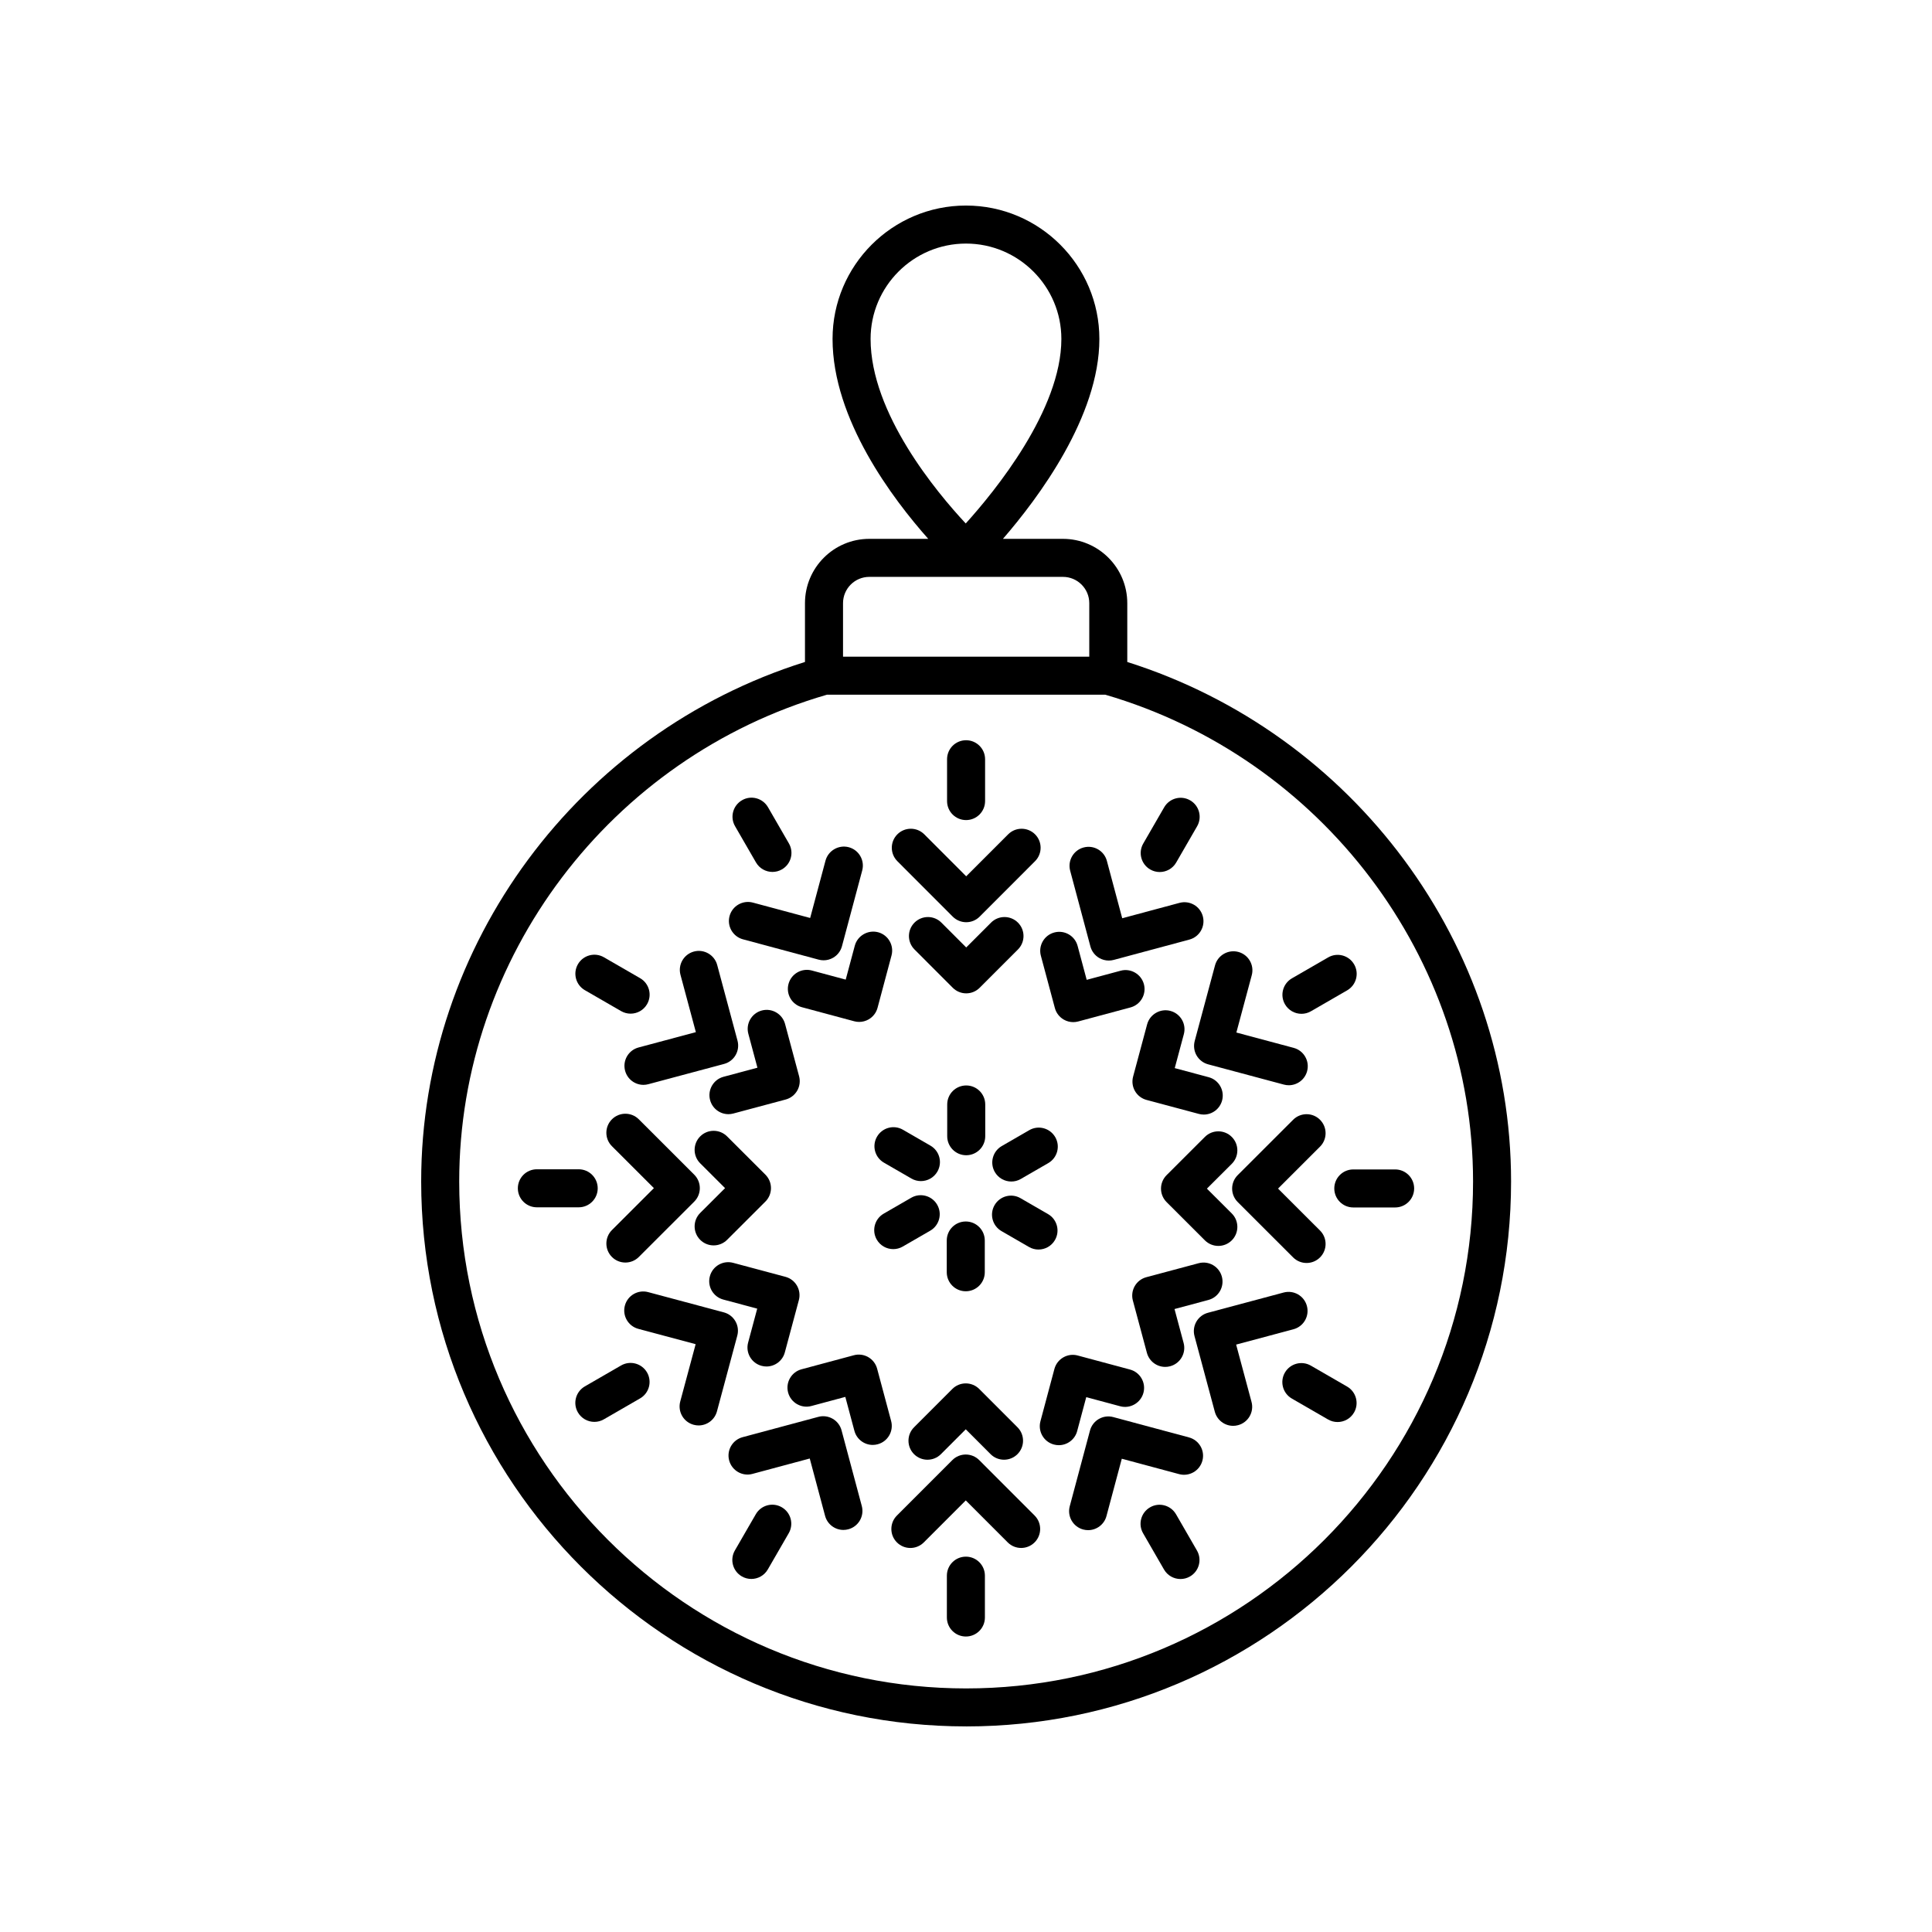 <?xml version="1.0" encoding="UTF-8"?>
<!-- Uploaded to: ICON Repo, www.iconrepo.com, Generator: ICON Repo Mixer Tools -->
<svg fill="#000000" width="800px" height="800px" version="1.1" viewBox="144 144 512 512" xmlns="http://www.w3.org/2000/svg">
 <g>
  <path d="m400.04 601.52c79.629 0 144.41-64.785 144.41-144.41 0-62.691-41.66-118.7-101.71-137.68v-15.582c0-9.398-7.644-17.047-17.047-17.047h-15.902c9.285-10.711 25.555-32.398 25.555-52.973 0-19.496-15.863-35.355-35.355-35.355s-35.355 15.859-35.355 35.355c0 21.336 16.016 42.453 25.359 52.973h-15.625c-9.398 0-17.043 7.644-17.043 17.047v15.578c-60.051 18.871-101.71 74.883-101.71 137.68 0 79.633 64.789 144.41 144.42 144.41zm-0.043-392.97c13.938 0 25.277 11.34 25.277 25.277 0 18.828-17.684 40.426-25.344 48.898-7.676-8.227-25.215-29.195-25.215-48.898 0-13.938 11.34-25.277 25.281-25.277zm-32.586 95.297c0-3.844 3.125-6.969 6.965-6.969h51.32c3.844 0 6.973 3.125 6.973 6.969v14.176h-65.258zm-4.246 24.254h73.742c57.414 16.77 97.469 69.719 97.469 129.01 0 74.074-60.266 134.34-134.34 134.34-74.074 0-134.34-60.266-134.34-134.34 0-59.402 40.051-112.35 97.465-129.01z"/>
  <path d="m406.64 388.5-6.582 6.586-6.578-6.582c-1.969-1.973-5.156-1.969-7.125-0.004-1.969 1.969-1.969 5.156 0 7.125l10.141 10.148c0.945 0.945 2.223 1.477 3.562 1.477s2.617-0.531 3.562-1.477l10.145-10.148c1.969-1.969 1.969-5.16 0-7.125s-5.156-1.965-7.125 0z"/>
  <path d="m396.49 386.92c0.949 0.945 2.231 1.477 3.566 1.477 1.34 0 2.617-0.531 3.562-1.477l14.68-14.695c1.969-1.969 1.969-5.16 0-7.125s-5.156-1.965-7.125 0.004l-11.121 11.125-11.109-11.125c-1.969-1.973-5.16-1.969-7.129-0.004s-1.969 5.156-0.004 7.125z"/>
  <path d="m400.06 450.15c2.785 0 5.039-2.254 5.039-5.039v-8.414c0-2.781-2.254-5.039-5.039-5.039s-5.039 2.254-5.039 5.039v8.414c0 2.781 2.254 5.039 5.039 5.039z"/>
  <path d="m376.41 445.24c-1.391 2.41-0.566 5.492 1.844 6.879l7.281 4.207c0.793 0.461 1.656 0.676 2.516 0.676 1.742 0 3.434-0.902 4.367-2.519 1.391-2.41 0.566-5.492-1.844-6.879l-7.281-4.207c-2.41-1.402-5.488-0.57-6.883 1.844z"/>
  <path d="m376.35 472.51c0.934 1.617 2.629 2.519 4.367 2.519 0.855 0 1.723-0.215 2.516-0.676l7.285-4.207c2.41-1.391 3.238-4.473 1.844-6.883-1.391-2.414-4.481-3.238-6.883-1.844l-7.285 4.207c-2.41 1.391-3.234 4.473-1.844 6.883z"/>
  <path d="m394.9 481.16c0 2.781 2.254 5.039 5.039 5.039s5.039-2.254 5.039-5.039v-8.414c0-2.781-2.254-5.039-5.039-5.039s-5.039 2.254-5.039 5.039z"/>
  <path d="m419.21 475.14c1.742 0 3.434-0.902 4.367-2.519 1.391-2.41 0.566-5.492-1.844-6.879l-7.281-4.207c-2.406-1.402-5.492-0.57-6.883 1.844-1.391 2.41-0.566 5.492 1.844 6.879l7.281 4.207c0.793 0.461 1.66 0.676 2.516 0.676z"/>
  <path d="m423.65 445.35c-1.398-2.414-4.488-3.238-6.883-1.844l-7.285 4.207c-2.41 1.391-3.238 4.473-1.844 6.883 0.934 1.617 2.629 2.519 4.367 2.519 0.855 0 1.723-0.215 2.516-0.676l7.285-4.207c2.41-1.395 3.238-4.473 1.844-6.883z"/>
  <path d="m400.02 361.33c2.785 0 5.039-2.254 5.039-5.039v-11.082c0-2.781-2.254-5.039-5.039-5.039-2.785 0-5.039 2.254-5.039 5.039v11.086c0 2.781 2.254 5.035 5.039 5.035z"/>
  <path d="m370.53 394.62-2.406 8.988-8.984-2.414c-2.676-0.723-5.453 0.871-6.176 3.559s0.871 5.453 3.559 6.172l13.859 3.723c0.434 0.117 0.871 0.172 1.309 0.172 0.875 0 1.746-0.23 2.519-0.676 1.156-0.668 2.004-1.77 2.348-3.062l3.703-13.863c0.719-2.688-0.875-5.453-3.566-6.168-2.641-0.691-5.445 0.883-6.164 3.57z"/>
  <path d="m340.9 392.93 20.055 5.387c0.434 0.117 0.871 0.172 1.309 0.172 0.875 0 1.746-0.23 2.519-0.676 1.156-0.668 2.004-1.77 2.348-3.062l5.363-20.062c0.719-2.688-0.875-5.449-3.566-6.168-2.648-0.707-5.445 0.879-6.164 3.566l-4.062 15.188-15.184-4.078c-2.672-0.711-5.453 0.871-6.176 3.559-0.727 2.691 0.871 5.453 3.559 6.176z"/>
  <path d="m344.34 372.55c0.934 1.617 2.629 2.519 4.367 2.519 0.855 0 1.723-0.215 2.516-0.676 2.41-1.391 3.238-4.473 1.844-6.879l-5.543-9.598c-1.398-2.41-4.481-3.246-6.883-1.844-2.41 1.391-3.238 4.473-1.844 6.879z"/>
  <path d="m332.18 435.53c0.602 2.254 2.637 3.738 4.859 3.738 0.434 0 0.871-0.055 1.309-0.176l13.859-3.707c1.289-0.344 2.391-1.188 3.059-2.348s0.848-2.535 0.5-3.824l-3.719-13.859c-0.723-2.684-3.512-4.277-6.168-3.559-2.691 0.723-4.285 3.484-3.562 6.172l2.41 8.988-8.988 2.406c-2.68 0.719-4.277 3.481-3.559 6.168z"/>
  <path d="m328.41 417.53-15.191 4.062c-2.688 0.719-4.281 3.477-3.562 6.168 0.602 2.254 2.637 3.738 4.859 3.738 0.434 0 0.871-0.055 1.309-0.176l20.062-5.367c1.289-0.344 2.391-1.188 3.059-2.348 0.668-1.16 0.848-2.535 0.5-3.824l-5.383-20.055c-0.723-2.688-3.508-4.277-6.168-3.559-2.691 0.723-4.285 3.484-3.562 6.172z"/>
  <path d="m299 406.41 9.598 5.543c0.793 0.457 1.656 0.676 2.516 0.676 1.742 0 3.434-0.902 4.367-2.519 1.391-2.41 0.566-5.492-1.844-6.883l-9.598-5.543c-2.406-1.391-5.492-0.566-6.883 1.844s-0.566 5.492 1.844 6.883z"/>
  <path d="m329.56 452.29 6.59 6.578-6.59 6.574c-1.969 1.965-1.969 5.156-0.004 7.125 0.984 0.988 2.277 1.477 3.566 1.477s2.578-0.492 3.562-1.473l10.156-10.141c0.945-0.945 1.477-2.227 1.477-3.566 0-1.34-0.531-2.621-1.477-3.566l-10.156-10.145c-1.969-1.965-5.16-1.969-7.129 0.004-1.965 1.977-1.965 5.168 0.004 7.133z"/>
  <path d="m306.17 477.11c0.984 0.988 2.273 1.477 3.562 1.477s2.578-0.492 3.562-1.473l14.691-14.676c0.945-0.945 1.477-2.227 1.477-3.566 0-1.336-0.531-2.621-1.477-3.566l-14.691-14.68c-1.969-1.965-5.156-1.965-7.125 0.004s-1.969 5.16 0 7.125l11.125 11.113-11.125 11.113c-1.965 1.973-1.965 5.16 0 7.129z"/>
  <path d="m302.4 458.91c0-2.781-2.254-5.039-5.039-5.039h-11.086c-2.785 0-5.039 2.254-5.039 5.039 0 2.781 2.254 5.039 5.039 5.039h11.086c2.789 0 5.039-2.258 5.039-5.039z"/>
  <path d="m345.82 505.96c0.434 0.117 0.875 0.176 1.309 0.176 2.223-0.004 4.254-1.484 4.859-3.734l3.719-13.859c0.344-1.293 0.168-2.668-0.5-3.824-0.668-1.16-1.77-2.004-3.059-2.348l-13.859-3.707c-2.688-0.723-5.453 0.875-6.168 3.566-0.719 2.688 0.875 5.449 3.562 6.168l8.988 2.406-2.41 8.988c-0.727 2.684 0.867 5.445 3.559 6.168z"/>
  <path d="m338.89 494.14c-0.668-1.16-1.77-2.004-3.059-2.348l-20.062-5.367c-2.68-0.719-5.453 0.875-6.168 3.566-0.719 2.688 0.875 5.449 3.562 6.168l15.191 4.062-4.082 15.188c-0.723 2.688 0.871 5.453 3.559 6.172 0.438 0.117 0.879 0.176 1.312 0.176 2.223-0.004 4.254-1.484 4.859-3.734l5.387-20.059c0.348-1.293 0.168-2.668-0.5-3.824z"/>
  <path d="m315.47 507.71c-1.398-2.414-4.481-3.238-6.883-1.844l-9.598 5.543c-2.41 1.391-3.238 4.477-1.844 6.883 0.934 1.617 2.629 2.519 4.367 2.519 0.855 0 1.723-0.215 2.516-0.676l9.598-5.543c2.41-1.391 3.234-4.473 1.844-6.883z"/>
  <path d="m380.16 520.58-3.711-13.863c-0.344-1.293-1.191-2.394-2.348-3.062-1.16-0.668-2.539-0.852-3.824-0.5l-13.859 3.719c-2.688 0.719-4.281 3.481-3.559 6.172 0.723 2.688 3.512 4.289 6.168 3.559l8.992-2.414 2.406 8.992c0.602 2.254 2.637 3.738 4.859 3.738 0.434-0.004 0.871-0.055 1.309-0.176 2.691-0.715 4.285-3.481 3.566-6.164z"/>
  <path d="m367.02 523.05c-0.344-1.293-1.191-2.394-2.348-3.062-1.16-0.668-2.543-0.855-3.824-0.5l-20.051 5.379c-2.691 0.723-4.285 3.484-3.562 6.172 0.723 2.688 3.508 4.293 6.168 3.559l15.188-4.078 4.062 15.191c0.602 2.254 2.637 3.738 4.859 3.738 0.434-0.004 0.871-0.055 1.309-0.176 2.688-0.719 4.281-3.481 3.562-6.168z"/>
  <path d="m351.18 543.44c-2.41-1.402-5.492-0.566-6.883 1.844l-5.547 9.598c-1.391 2.41-0.566 5.492 1.844 6.879 0.793 0.461 1.656 0.676 2.516 0.676 1.742 0 3.434-0.902 4.367-2.519l5.543-9.598c1.395-2.406 0.57-5.488-1.84-6.879z"/>
  <path d="m386.23 529.37c1.969 1.965 5.156 1.965 7.125-0.004l6.582-6.586 6.574 6.582c0.984 0.988 2.277 1.477 3.566 1.477s2.578-0.492 3.562-1.473c1.969-1.965 1.969-5.156 0.004-7.125l-10.141-10.152c-0.949-0.945-2.231-1.477-3.566-1.477s-2.617 0.531-3.559 1.477l-10.145 10.152c-1.969 1.969-1.969 5.16-0.004 7.129z"/>
  <path d="m403.5 530.94c-0.945-0.945-2.223-1.477-3.562-1.477-1.336 0-2.617 0.531-3.559 1.477l-14.684 14.691c-1.969 1.969-1.969 5.16 0 7.125 1.969 1.965 5.156 1.965 7.125-0.004l11.121-11.125 11.113 11.121c0.984 0.988 2.273 1.477 3.562 1.477 1.289 0 2.578-0.492 3.562-1.473 1.969-1.969 1.969-5.156 0-7.125z"/>
  <path d="m399.97 556.53c-2.785 0-5.039 2.254-5.039 5.039v11.086c0 2.781 2.254 5.039 5.039 5.039s5.039-2.254 5.039-5.039v-11.086c0-2.785-2.254-5.039-5.039-5.039z"/>
  <path d="m429.46 523.25 2.406-8.992 8.988 2.414c2.656 0.723 5.445-0.875 6.168-3.559 0.723-2.688-0.871-5.453-3.562-6.172l-13.859-3.719c-1.289-0.352-2.668-0.168-3.824 0.504-1.156 0.668-2.004 1.77-2.348 3.059l-3.703 13.863c-0.719 2.688 0.875 5.453 3.566 6.168 0.434 0.117 0.871 0.172 1.305 0.172 2.227 0 4.262-1.488 4.863-3.738z"/>
  <path d="m459.09 524.93-20.055-5.387c-1.305-0.352-2.672-0.168-3.828 0.5-1.156 0.668-2.004 1.77-2.348 3.062l-5.363 20.062c-0.719 2.688 0.875 5.449 3.566 6.168 0.434 0.117 0.871 0.172 1.305 0.172 2.223 0 4.262-1.488 4.859-3.738l4.062-15.191 15.184 4.078c2.688 0.723 5.453-0.871 6.176-3.559 0.727-2.684-0.867-5.449-3.559-6.168z"/>
  <path d="m455.66 545.3c-1.398-2.41-4.488-3.246-6.883-1.844-2.41 1.391-3.238 4.473-1.844 6.879l5.543 9.602c0.934 1.617 2.629 2.519 4.367 2.519 0.855 0 1.723-0.215 2.516-0.676 2.41-1.391 3.238-4.473 1.844-6.879z"/>
  <path d="m444.22 488.65 3.719 13.859c0.605 2.25 2.637 3.734 4.859 3.734 0.434 0 0.875-0.055 1.309-0.176 2.691-0.723 4.285-3.484 3.562-6.172l-2.41-8.988 8.988-2.406c2.688-0.719 4.281-3.481 3.562-6.168-0.719-2.691-3.477-4.293-6.168-3.566l-13.859 3.707c-1.289 0.344-2.391 1.188-3.059 2.348-0.668 1.16-0.848 2.535-0.504 3.828z"/>
  <path d="m471.59 500.33 15.191-4.062c2.688-0.719 4.281-3.477 3.562-6.168-0.719-2.691-3.473-4.285-6.168-3.566l-20.062 5.367c-1.289 0.344-2.391 1.188-3.059 2.348-0.668 1.16-0.848 2.535-0.5 3.824l5.383 20.055c0.605 2.25 2.637 3.734 4.859 3.734 0.434 0 0.875-0.055 1.309-0.176 2.691-0.723 4.285-3.484 3.562-6.172z"/>
  <path d="m500.99 511.45-9.598-5.543c-2.41-1.391-5.484-0.566-6.883 1.844-1.391 2.41-0.566 5.492 1.844 6.883l9.598 5.543c0.793 0.457 1.656 0.676 2.516 0.676 1.742 0 3.434-0.902 4.367-2.519 1.395-2.406 0.566-5.488-1.844-6.883z"/>
  <path d="m463.31 445.29-10.156 10.141c-0.945 0.945-1.477 2.227-1.477 3.566 0 1.34 0.531 2.621 1.477 3.566l10.156 10.145c0.984 0.98 2.273 1.473 3.562 1.473 1.289 0 2.582-0.492 3.566-1.477 1.965-1.969 1.965-5.16-0.004-7.125l-6.59-6.578 6.59-6.574c1.969-1.965 1.969-5.156 0.004-7.125-1.969-1.98-5.16-1.977-7.129-0.012z"/>
  <path d="m493.82 440.75c-1.969-1.973-5.156-1.969-7.125-0.004l-14.691 14.676c-0.945 0.945-1.477 2.227-1.477 3.562 0 1.336 0.531 2.621 1.477 3.566l14.691 14.68c0.984 0.98 2.273 1.473 3.562 1.473 1.289 0 2.578-0.492 3.562-1.477 1.969-1.969 1.969-5.16 0-7.125l-11.125-11.113 11.125-11.113c1.969-1.969 1.969-5.156 0-7.125z"/>
  <path d="m497.6 458.95c0 2.781 2.254 5.039 5.039 5.039h11.086c2.785 0 5.039-2.254 5.039-5.039 0-2.781-2.254-5.039-5.039-5.039h-11.086c-2.785 0-5.039 2.258-5.039 5.039z"/>
  <path d="m454.17 411.9c-2.648-0.711-5.445 0.875-6.168 3.559l-3.719 13.859c-0.344 1.293-0.168 2.668 0.5 3.824 0.668 1.16 1.77 2.004 3.059 2.348l13.859 3.707c0.438 0.117 0.875 0.176 1.309 0.176 2.223 0 4.262-1.484 4.859-3.738 0.719-2.688-0.875-5.449-3.562-6.168l-8.988-2.406 2.41-8.988c0.727-2.688-0.867-5.453-3.559-6.172z"/>
  <path d="m461.11 423.71c0.668 1.16 1.77 2.004 3.059 2.348l20.062 5.367c0.438 0.117 0.875 0.176 1.309 0.176 2.223 0 4.262-1.488 4.859-3.738 0.719-2.688-0.875-5.449-3.562-6.168l-15.188-4.066 4.078-15.188c0.723-2.688-0.871-5.449-3.559-6.172-2.68-0.711-5.453 0.871-6.176 3.559l-5.387 20.055c-0.34 1.293-0.164 2.672 0.504 3.828z"/>
  <path d="m488.9 412.67c0.855 0 1.723-0.215 2.516-0.676l9.598-5.543c2.41-1.391 3.238-4.477 1.844-6.883-1.391-2.414-4.481-3.238-6.883-1.844l-9.598 5.543c-2.41 1.391-3.238 4.477-1.844 6.883 0.934 1.613 2.625 2.519 4.367 2.519z"/>
  <path d="m419.84 397.28 3.711 13.859c0.344 1.289 1.191 2.391 2.348 3.059 0.773 0.445 1.645 0.676 2.519 0.676 0.438 0 0.875-0.055 1.305-0.172l13.859-3.719c2.691-0.723 4.285-3.484 3.562-6.172s-3.512-4.289-6.168-3.559l-8.992 2.414-2.406-8.992c-0.719-2.688-3.484-4.277-6.168-3.562-2.695 0.719-4.289 3.481-3.57 6.168z"/>
  <path d="m432.97 394.82c0.344 1.293 1.191 2.394 2.348 3.062 0.773 0.445 1.645 0.676 2.519 0.676 0.438 0 0.875-0.055 1.309-0.172l20.055-5.387c2.688-0.723 4.281-3.484 3.559-6.172-0.719-2.688-3.477-4.277-6.176-3.559l-15.184 4.078-4.062-15.191c-0.715-2.691-3.477-4.289-6.168-3.566-2.688 0.719-4.281 3.481-3.562 6.168z"/>
  <path d="m448.82 374.42c0.793 0.461 1.656 0.676 2.516 0.676 1.742 0 3.434-0.902 4.367-2.519l5.543-9.598c1.391-2.41 0.566-5.492-1.844-6.879-2.41-1.398-5.492-0.566-6.883 1.844l-5.543 9.598c-1.395 2.406-0.57 5.488 1.844 6.879z"/>
 </g>
</svg>